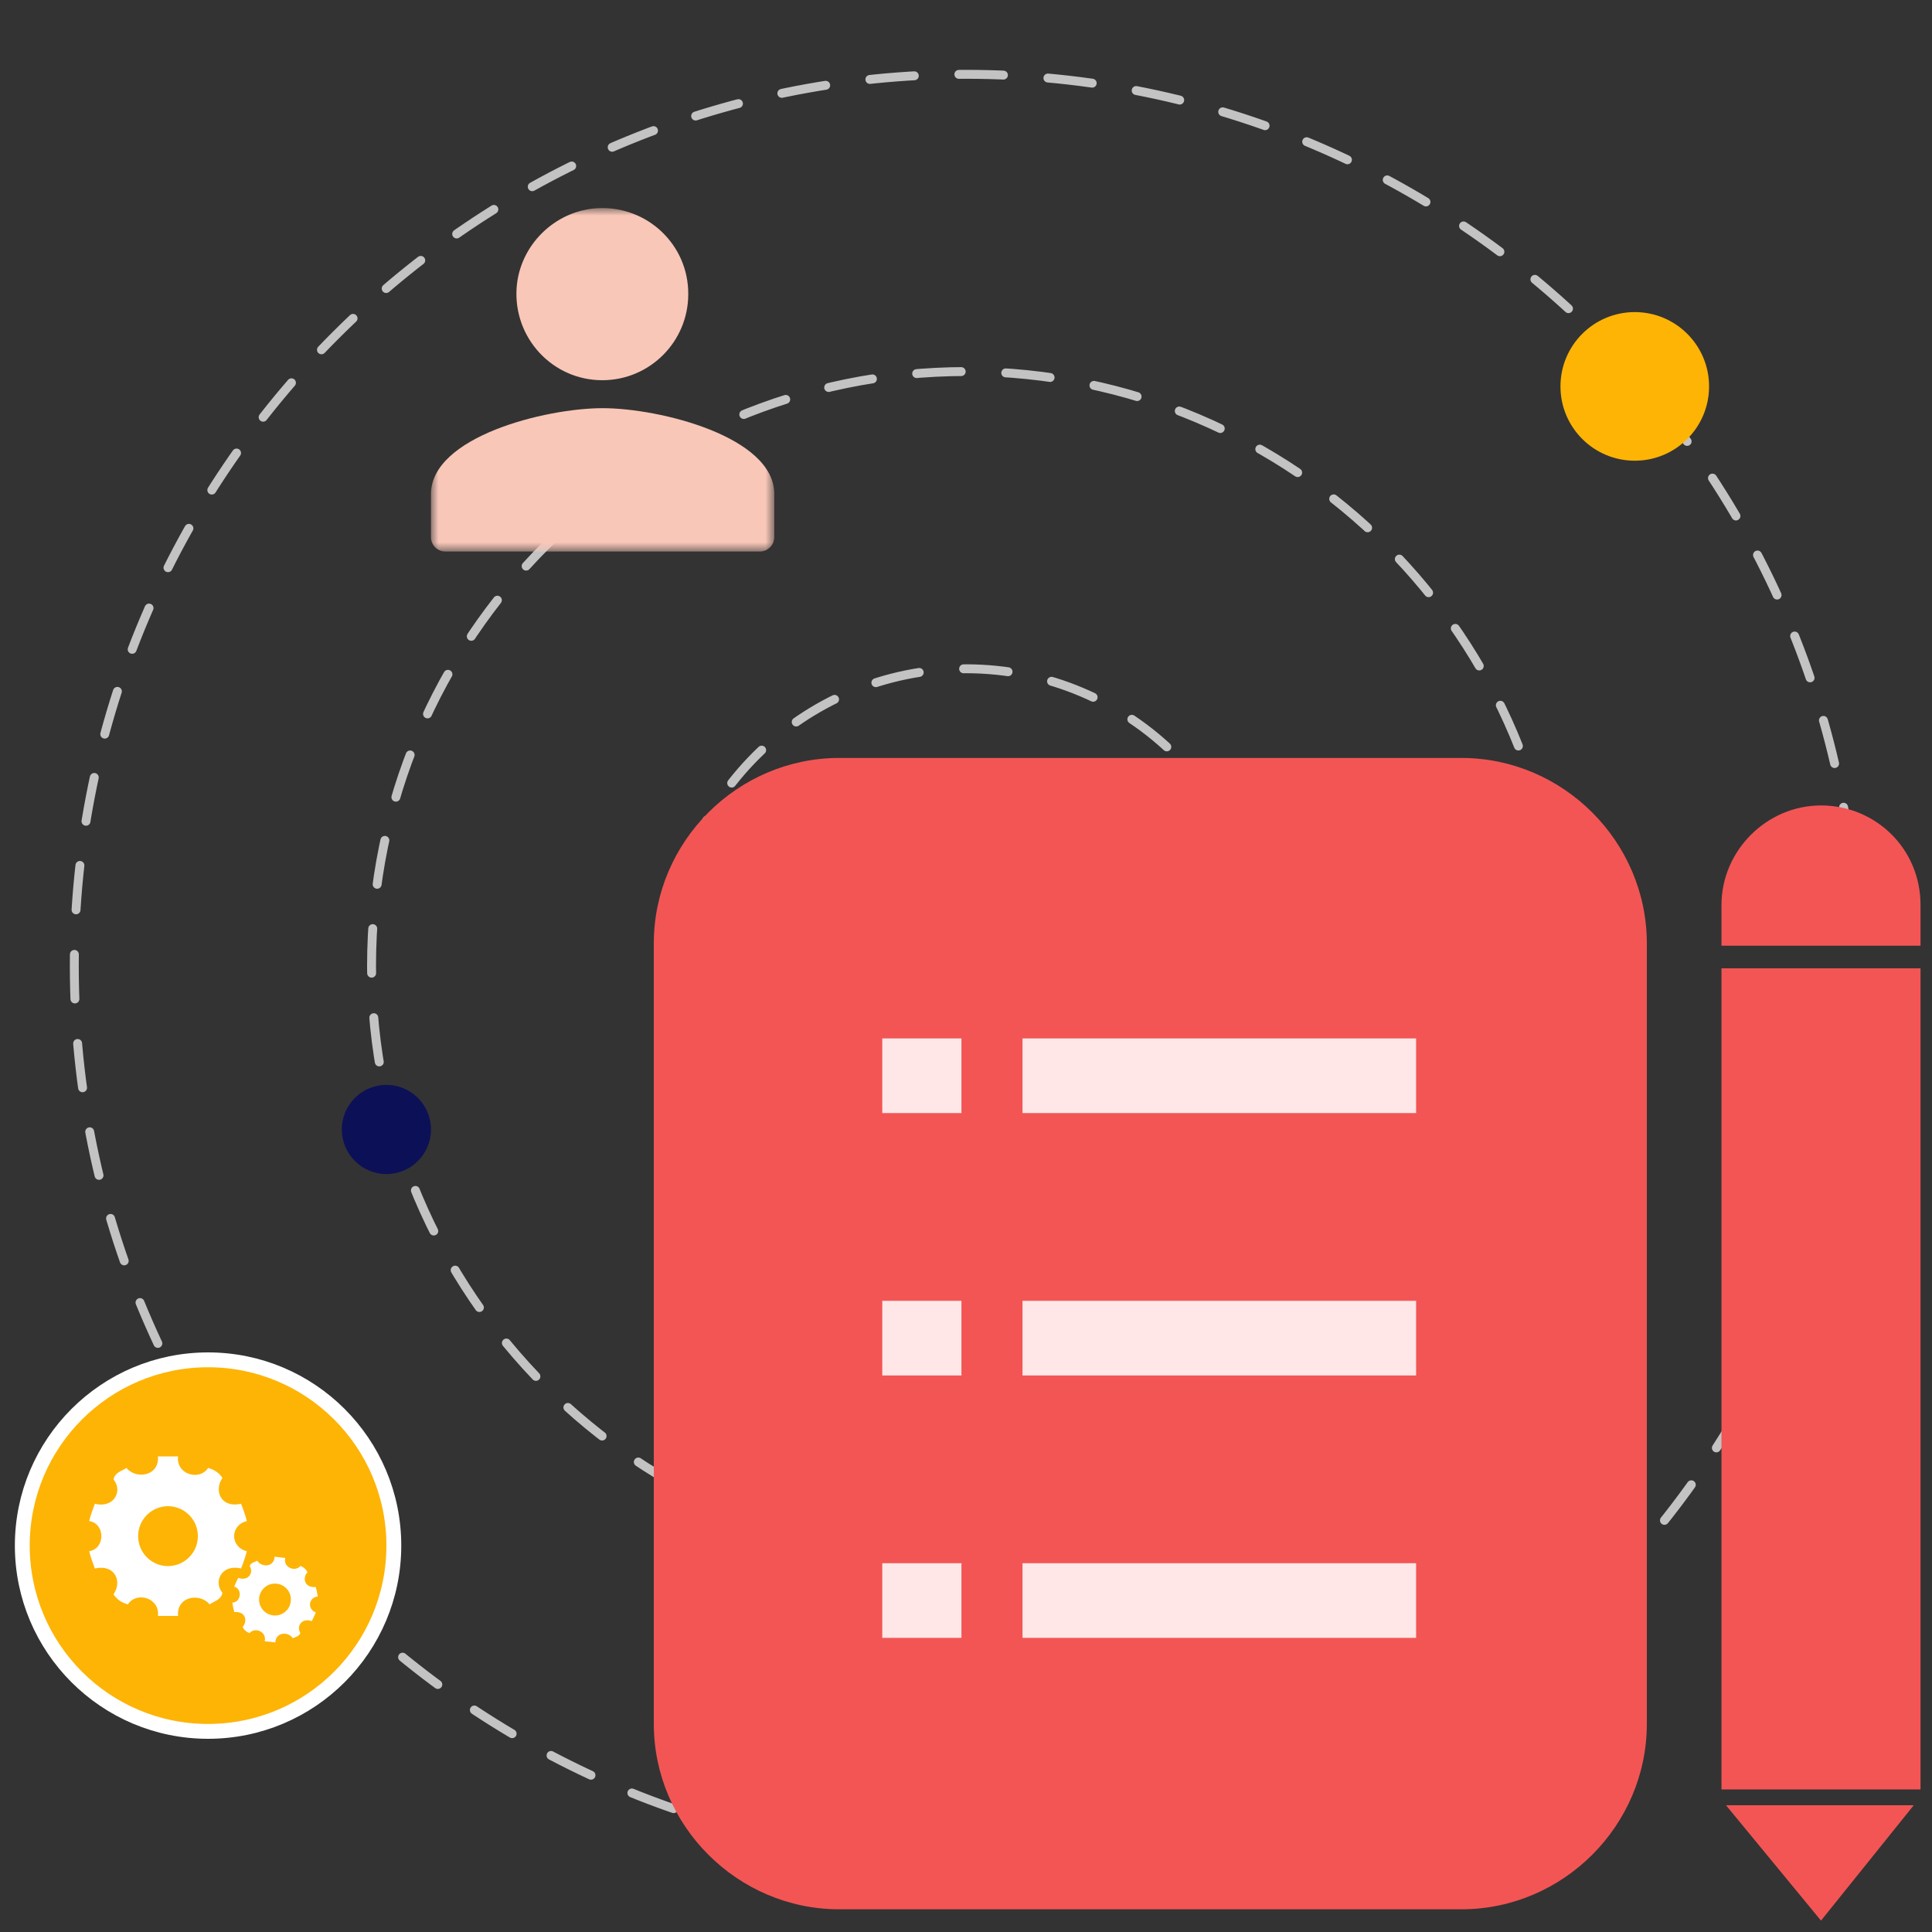 <?xml version="1.0" encoding="UTF-8"?>
<svg width="130px" height="130px" viewBox="0 0 130 130" version="1.1" xmlns="http://www.w3.org/2000/svg" xmlns:xlink="http://www.w3.org/1999/xlink">
    <rect x="0" y="0" width="130" height="130" fill="#333333" stroke="none"/>
    <title>编组 11</title>
    <defs>
        <polygon id="path-1" points="0 0 23.098 0 23.098 23.11 0 23.11"></polygon>
    </defs>
    <g id="页面-1" stroke="none" stroke-width="1" fill="none" fill-rule="evenodd">
        <g id="官网首页" transform="translate(-895, -3754)">
            <g id="编组-55" transform="translate(0, 2052)">
                <g id="编组-14" transform="translate(340, 1262)">
                    <g id="编组-11" transform="translate(555, 440)">
                        <rect id="矩形备份-26" x="0" y="0" width="130" height="130"></rect>
                        <path d="M65,85 C76.046,85 85,76.046 85,65 C85,53.954 76.046,45 65,45 C53.954,45 45,53.954 45,65 C45,76.046 53.954,85 65,85 Z" id="椭圆形备份-12" stroke="#C3C3C3" stroke-width="0.6" stroke-linecap="round" stroke-linejoin="round" stroke-dasharray="3"></path>
                        <path d="M65,105 C87.091,105 105,87.091 105,65 C105,42.909 87.091,25 65,25 C42.909,25 25,42.909 25,65 C25,87.091 42.909,105 65,105 Z" id="椭圆形备份-13" stroke="#C3C3C3" stroke-width="0.6" stroke-linecap="round" stroke-linejoin="round" stroke-dasharray="3"></path>
                        <path d="M65,125 C98.137,125 125,98.137 125,65 C125,31.863 98.137,5 65,5 C31.863,5 5,31.863 5,65 C5,98.137 31.863,125 65,125 Z" id="椭圆形备份-14" stroke="#C3C3C3" stroke-width="0.6" stroke-linecap="round" stroke-linejoin="round" stroke-dasharray="3"></path>
                        <circle id="椭圆形" stroke="#FFFFFF" fill="#FDB405" cx="14" cy="104" r="12.5"></circle>
                        <circle id="椭圆形备份-18" fill="#0C1057" cx="26" cy="76" r="3"></circle>
                        <circle id="椭圆形备份-19" fill="#FDB405" cx="110" cy="26" r="5"></circle>
                        <g id="a-zaixianxuexikaoshipeixunkecheng-62" transform="translate(43.993, 51)">
                            <path d="M78.538,3.196 C74.885,3.196 71.841,6.241 71.841,9.893 L71.841,12.633 L85.235,12.633 L85.235,9.893 C85.235,6.088 82.192,3.196 78.538,3.196 Z" id="路径" fill="#F35555"></path>
                            <polygon id="路径" fill="#F35555" points="71.841 69.406 85.235 69.406 85.235 14.155 71.841 14.155"></polygon>
                            <polygon id="路径" fill="#F35555" points="78.538 78.234 84.779 70.471 72.146 70.471"></polygon>
                            <path d="M54.338,0 L12.481,0 C5.631,0 0,5.631 0,12.481 L0,64.992 C0,71.841 5.631,77.473 12.481,77.473 L54.338,77.473 C61.187,77.473 66.819,71.841 66.819,64.992 L66.819,12.481 C66.819,5.631 61.187,0 54.338,0 Z" id="路径" fill="#F35555"></path>
                            <polygon id="路径" fill="#FFE7E7" points="15.373 59.208 20.7 59.208 20.7 54.185 15.373 54.185"></polygon>
                            <polygon id="路径" fill="#FFE7E7" points="15.373 41.552 20.7 41.552 20.7 36.529 15.373 36.529"></polygon>
                            <polygon id="路径" fill="#FFE7E7" points="15.373 23.896 20.7 23.896 20.7 18.873 15.373 18.873"></polygon>
                            <polygon id="路径" fill="#FFE7E7" points="51.446 59.208 24.81 59.208 24.81 54.185 51.293 54.185 51.293 59.208"></polygon>
                            <polygon id="路径" fill="#FFE7E7" points="51.446 41.552 24.81 41.552 24.81 36.529 51.293 36.529 51.293 41.552"></polygon>
                            <polygon id="路径" fill="#FFE7E7" points="51.446 23.896 24.81 23.896 24.81 18.873 51.293 18.873 51.293 23.896"></polygon>
                        </g>
                        <path d="M16.61,102.349 C15.468,102.627 15.468,104.097 16.61,104.379 C16.504,104.773 16.374,105.161 16.221,105.539 C14.918,105.224 14.337,106.412 14.967,107.18 C14.881,107.638 14.43,107.737 14.103,107.953 C13.433,107.149 11.864,107.421 11.982,108.731 L10.626,108.731 C10.768,107.511 9.186,107.062 8.606,107.953 C8.168,107.842 7.856,107.607 7.637,107.279 C8.23,106.437 7.766,105.233 6.383,105.54 C6.241,105.171 6.102,104.784 6,104.378 C7.096,104.205 7.096,102.522 6,102.348 C6.102,101.94 6.241,101.553 6.383,101.185 C7.692,101.504 8.272,100.308 7.636,99.544 C7.732,99.083 8.18,98.99 8.507,98.774 C9.174,99.579 10.74,99.303 10.626,98 L11.981,98 C11.839,99.216 13.423,99.665 14.004,98.774 C14.436,98.888 14.751,99.12 14.967,99.445 C14.387,100.287 14.837,101.491 16.221,101.185 C16.375,101.564 16.505,101.953 16.61,102.348 L16.61,102.349 Z M11.305,105.378 C12.41,105.378 13.315,104.475 13.315,103.364 C13.315,102.249 12.41,101.349 11.305,101.349 C10.771,101.349 10.259,101.562 9.882,101.94 C9.505,102.317 9.294,102.83 9.295,103.364 C9.295,104.475 10.193,105.379 11.305,105.379 L11.305,105.378 Z M21.381,107.421 C20.754,107.499 20.668,108.275 21.251,108.498 C21.168,108.703 21.073,108.898 20.977,109.083 C20.303,108.838 19.927,109.433 20.211,109.879 C20.131,110.117 19.89,110.135 19.701,110.232 C19.399,109.767 18.549,109.817 18.528,110.516 C18.29,110.484 18.051,110.457 17.811,110.436 C17.963,109.792 17.153,109.458 16.786,109.891 C16.567,109.804 16.419,109.662 16.326,109.476 C16.684,109.068 16.518,108.399 15.764,108.474 C15.707,108.265 15.663,108.053 15.634,107.839 C16.221,107.818 16.326,106.92 15.758,106.759 C15.838,106.552 15.934,106.356 16.033,106.171 C16.709,106.419 17.089,105.824 16.802,105.378 C16.879,105.143 17.116,105.119 17.311,105.02 C17.614,105.493 18.463,105.44 18.475,104.747 C18.719,104.775 18.957,104.8 19.195,104.831 C19.038,105.471 19.859,105.8 20.217,105.366 C20.421,105.443 20.59,105.592 20.693,105.784 C20.322,106.19 20.495,106.858 21.245,106.784 C21.304,106.985 21.344,107.199 21.381,107.421 Z M18.38,108.696 C18.969,108.764 19.504,108.343 19.562,107.755 C19.642,107.161 19.213,106.632 18.626,106.564 C18.037,106.493 17.515,106.917 17.438,107.502 C17.373,108.093 17.79,108.628 18.38,108.696 Z" id="Fill-1" fill="#FFFFFF"></path>
                        <g id="yonghu-2" transform="translate(29, 14)">
                            <mask id="mask-2" fill="white">
                                <use xlink:href="#path-1"></use>
                            </mask>
                            <g id="Clip-2"></g>
                            <path d="M11.186,0.01 C8.317,0.179 5.954,2.518 5.761,5.387 C5.544,8.763 8.196,11.584 11.524,11.584 C14.731,11.584 17.311,8.98 17.311,5.797 C17.335,2.469 14.538,-0.183 11.186,0.01 Z M11.548,13.465 C7.69,13.465 -0.002,15.394 -0.002,19.252 L-0.002,22.145 C-0.002,22.676 0.432,23.11 0.962,23.11 L22.133,23.11 C22.664,23.11 23.098,22.676 23.098,22.145 L23.098,19.228 C23.098,15.394 15.406,13.465 11.548,13.465 Z" id="Fill-1" fill="#F8C7B8" mask="url(#mask-2)"></path>
                        </g>
                    </g>
                </g>
            </g>
        </g>
    </g>
</svg>